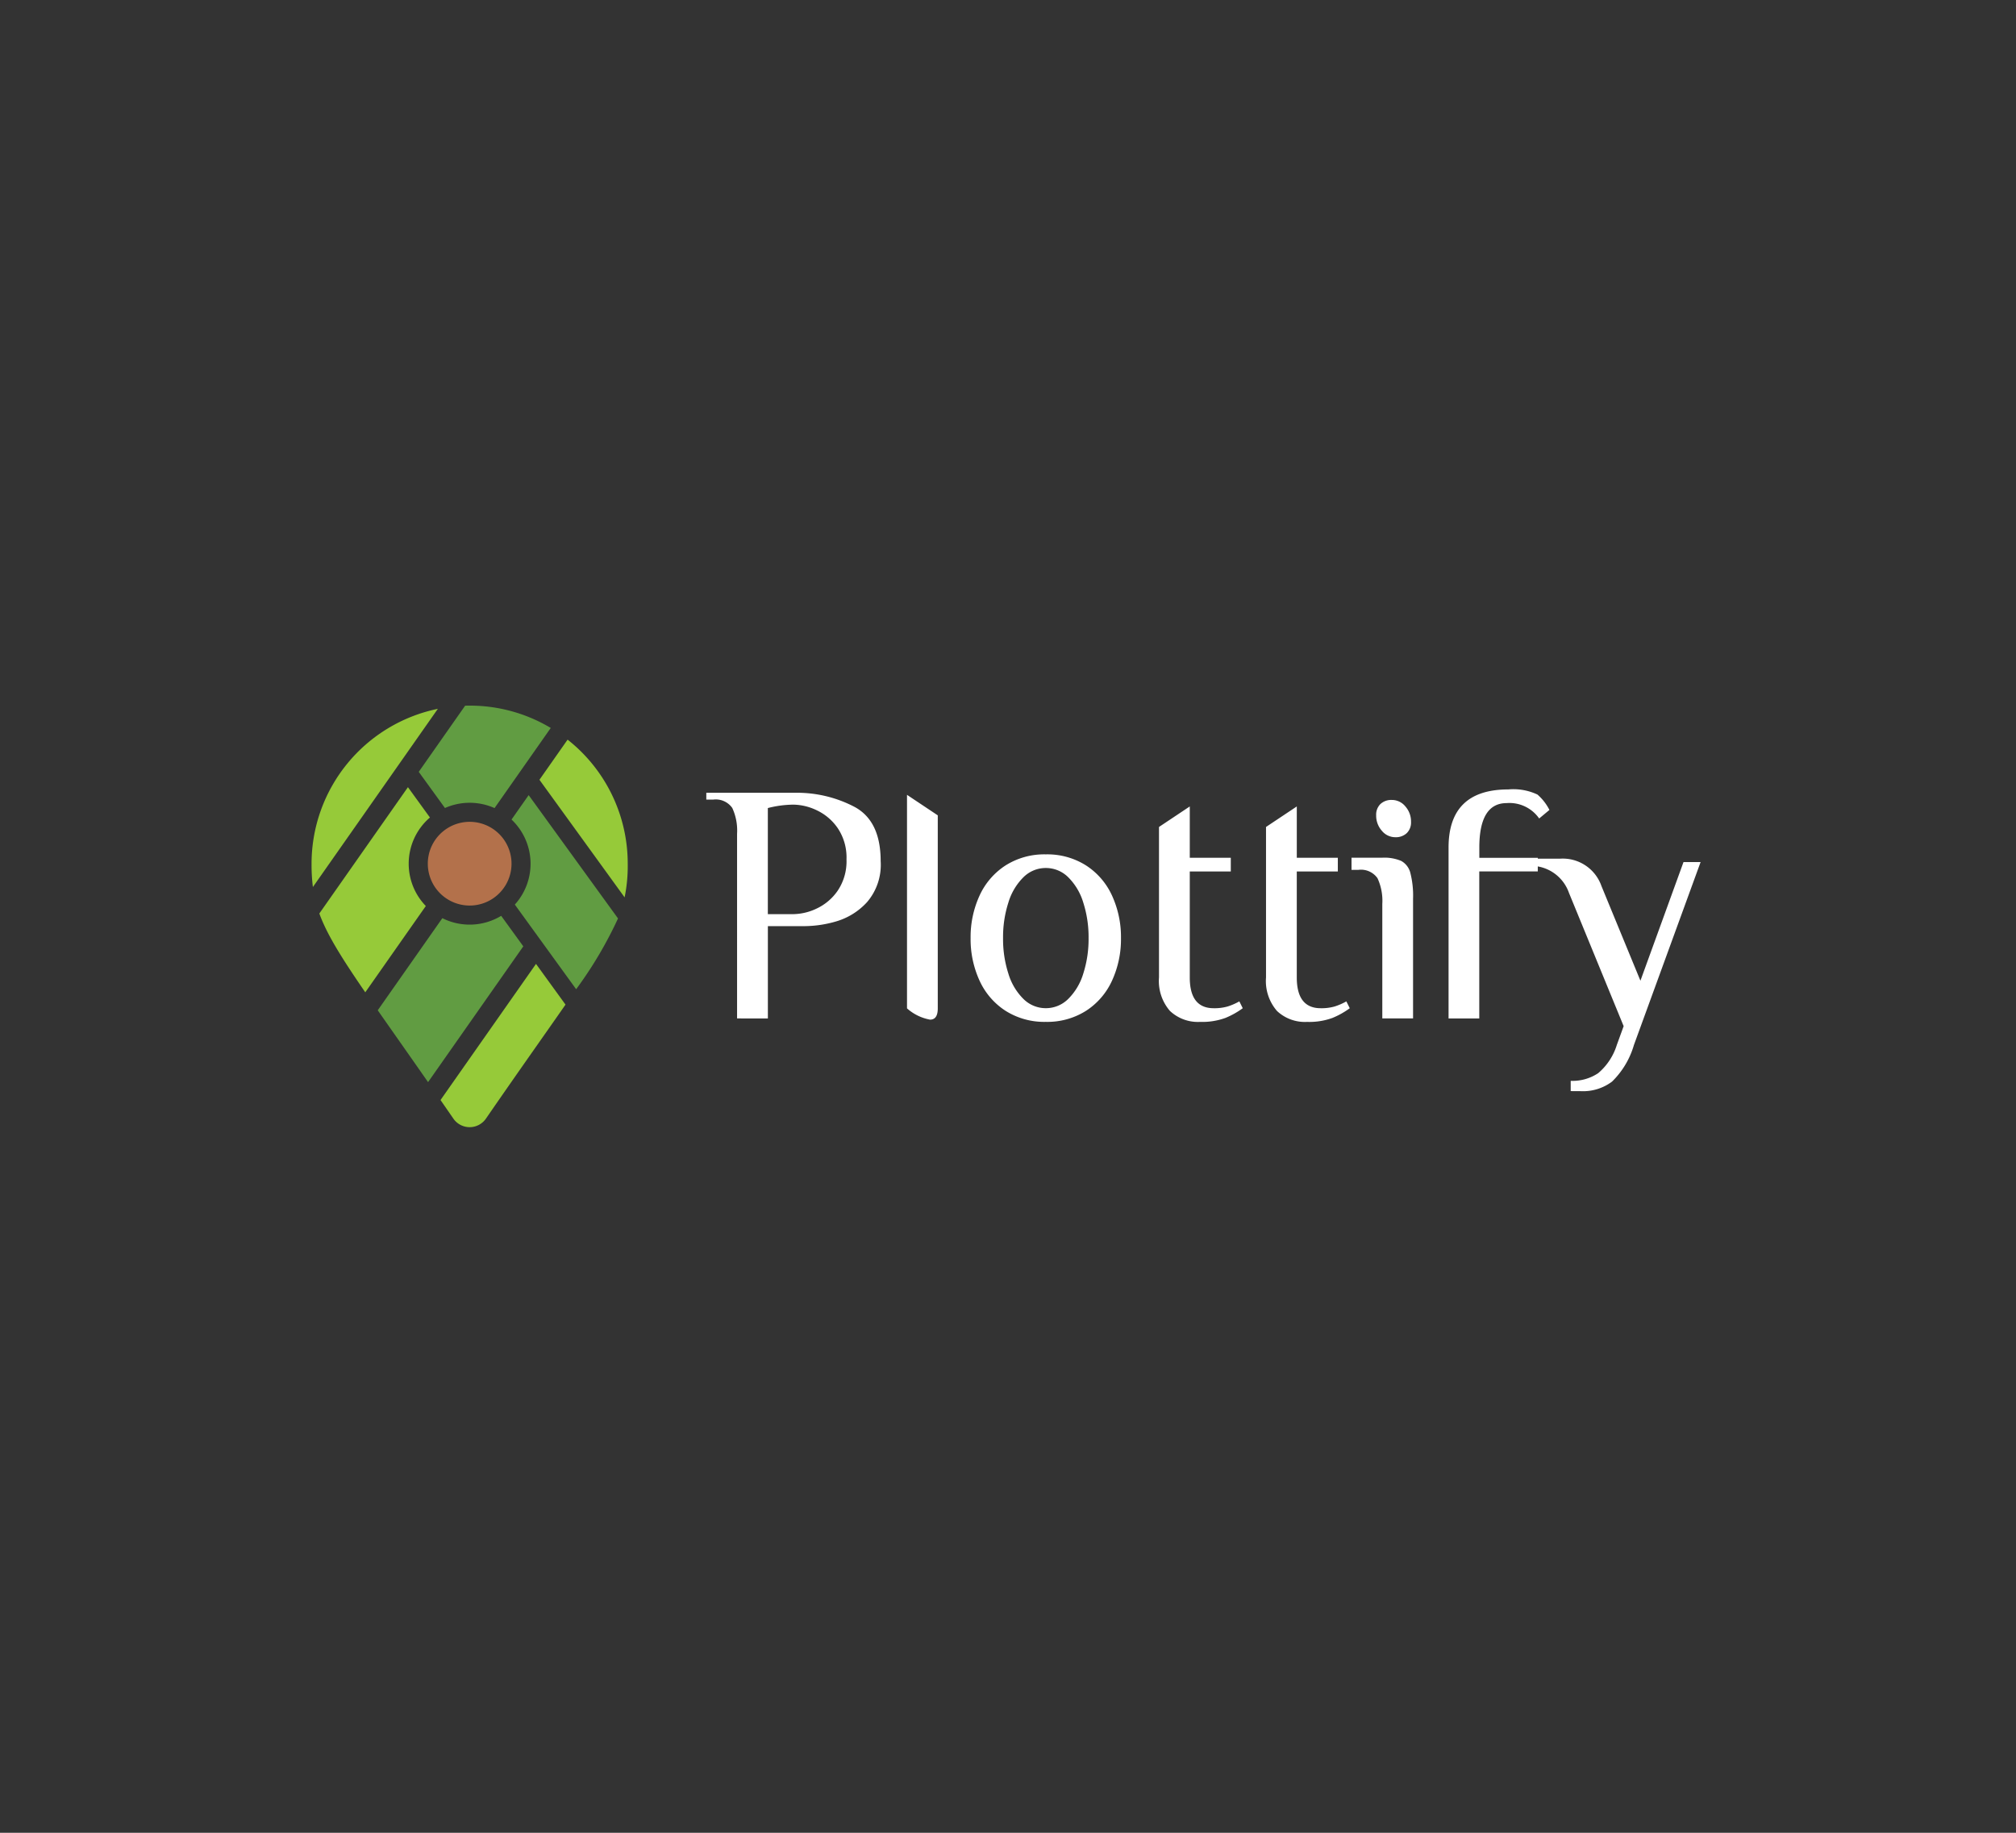 <svg id="Plottify_Client" xmlns="http://www.w3.org/2000/svg" width="220" height="200" viewBox="0 0 220 200">
  <rect x="0" y="0" width="220" height="200" fill="#333333" stroke="none"/>
  <g id="Outter" fill="none" stroke="#fff" stroke-width="1" opacity="0">
    <rect width="220" height="200" rx="10" stroke="none"/>
    <rect x="0.5" y="0.5" width="219" height="199" rx="9.5" fill="none"/>
  </g>
  <g id="Plottify_Logo" transform="translate(-314.267 -207.281)">
    <path id="Path_21" data-name="Path 21" d="M-2036.671-1630.422v-1.12a5.045,5.045,0,0,0,3-.839,6.59,6.59,0,0,0,2.032-3.077l.746-2.052-5.97-14.552a4.4,4.4,0,0,0-3.4-2.878v.546h-6.386v16.044H-2050V-1657q0-6.344,6.529-6.343a6.158,6.158,0,0,1,3.172.56,5.528,5.528,0,0,1,1.306,1.679l-1.119.932a3.953,3.953,0,0,0-3.545-1.679q-2.985,0-2.986,4.851v1.119h6.386v.093h2.464a4.47,4.47,0,0,1,4.477,2.986l4.254,10.333,4.7-12.945h1.866l-7.276,19.962a9.149,9.149,0,0,1-2.388,3.992,5.267,5.267,0,0,1-3.4,1.045Zm-32.055-8.75a4.977,4.977,0,0,1-1.194-3.657v-16.418l3.358-2.238v5.6h4.478v1.493h-4.479v11.567q0,3.358,2.613,3.358a5.266,5.266,0,0,0,1.509-.187,6.612,6.612,0,0,0,1.287-.56l.373.747a8.8,8.8,0,0,1-1.9,1.063,7.385,7.385,0,0,1-2.761.429,4.437,4.437,0,0,1-3.281-1.193Zm-11.679,0a4.982,4.982,0,0,1-1.194-3.657v-16.418l3.358-2.238v5.6h4.477v1.493h-4.477v11.567q0,3.358,2.612,3.358a5.273,5.273,0,0,0,1.51-.187,6.62,6.62,0,0,0,1.287-.56l.373.746a8.813,8.813,0,0,1-1.9,1.063,7.381,7.381,0,0,1-2.761.429,4.439,4.439,0,0,1-3.281-1.193Zm-17.948-.018a7.732,7.732,0,0,1-2.835-3.3,10.862,10.862,0,0,1-.97-4.626,10.865,10.865,0,0,1,.97-4.627,7.739,7.739,0,0,1,2.835-3.3,7.9,7.9,0,0,1,4.4-1.213,7.9,7.9,0,0,1,4.4,1.213,7.734,7.734,0,0,1,2.835,3.3,10.857,10.857,0,0,1,.97,4.627,10.852,10.852,0,0,1-.97,4.626,7.727,7.727,0,0,1-2.835,3.3,7.9,7.9,0,0,1-4.4,1.212,7.9,7.9,0,0,1-4.4-1.212Zm1.96-14.571a6.527,6.527,0,0,0-1.642,2.761,12.3,12.3,0,0,0-.581,3.88,12.307,12.307,0,0,0,.581,3.88,6.528,6.528,0,0,0,1.642,2.761,3.449,3.449,0,0,0,2.443,1.008,3.449,3.449,0,0,0,2.443-1.008,6.541,6.541,0,0,0,1.643-2.761,12.342,12.342,0,0,0,.58-3.88,12.34,12.34,0,0,0-.58-3.88,6.538,6.538,0,0,0-1.643-2.761,3.45,3.45,0,0,0-2.443-1.008,3.447,3.447,0,0,0-2.443,1.009Zm-12.706,14.308v-23.3l3.358,2.239v21.062q0,1.231-.839,1.231a5.145,5.145,0,0,1-2.518-1.231Zm51.868,1.1v-12.481a5.859,5.859,0,0,0-.522-2.817,2.2,2.2,0,0,0-2.09-.915h-.747v-1.326h3.358a4.7,4.7,0,0,1,2.071.354,2.065,2.065,0,0,1,.987,1.288,10.027,10.027,0,0,1,.3,2.835v13.062Zm-70.412,0V-1658.5a5.864,5.864,0,0,0-.522-2.818,2.2,2.2,0,0,0-2.09-.914H-2131v-.745h9.7a13.519,13.519,0,0,1,6.455,1.529q2.873,1.53,2.873,5.933a6.243,6.243,0,0,1-1.493,4.477,7.36,7.36,0,0,1-3.339,2.09,12.509,12.509,0,0,1-3.377.522h-4.1v10.074Zm3.358-22.947v11.567h2.8a6.111,6.111,0,0,0,2.538-.616,5.733,5.733,0,0,0,2.295-1.959,5.734,5.734,0,0,0,.951-3.4,5.734,5.734,0,0,0-.951-3.4,5.732,5.732,0,0,0-2.295-1.959,6.1,6.1,0,0,0-2.538-.616,11.569,11.569,0,0,0-2.8.373Zm67,2.463a2.476,2.476,0,0,1-.615-1.679,1.624,1.624,0,0,1,.464-1.231,1.729,1.729,0,0,1,1.25-.447,1.889,1.889,0,0,1,1.474.708,2.475,2.475,0,0,1,.616,1.679,1.625,1.625,0,0,1-.464,1.231,1.73,1.73,0,0,1-1.25.448,1.89,1.89,0,0,1-1.474-.709ZM-2112.939-1662.379Z" transform="translate(2522.344 1956.769)" fill="#fff"/>
    <g id="Group_29" data-name="Group 29" transform="translate(348.267 284.281)">
      <path id="Path_13" data-name="Path 13" d="M354.85,322.448m-.706-2.89a19.589,19.589,0,0,1-.145-2.543,17.257,17.257,0,0,1,13.782-16.9l-13.637,19.445Z" transform="translate(-353.999 -299.765)" fill="#96ca39" fill-rule="evenodd"/>
      <path id="Path_14" data-name="Path 14" d="M374.646,299.656q.247-.007.5-.007a17.17,17.17,0,0,1,8.846,2.437l-6.133,8.744a6.656,6.656,0,0,0-5.413-.007l-2.86-3.947,5.064-7.221Zm5.067,12.419" transform="translate(-357.89 -299.649)" fill="#619c42" fill-rule="evenodd"/>
      <path id="Path_15" data-name="Path 15" d="M389.82,304.59a17.218,17.218,0,0,1,6.565,13.543,17.024,17.024,0,0,1-.34,3.673l-9.294-12.833,3.076-4.385ZM385.574,310.644Z" transform="translate(-361.883 -300.881)" fill="#96ca39" fill-rule="evenodd"/>
      <path id="Path_16" data-name="Path 16" d="M395.422,323.823m-.72,2.3a44.253,44.253,0,0,1-4.568,7.723l-6.692-9.235a6.644,6.644,0,0,0-.36-9.281l1.869-2.664h0l9.752,13.459Z" transform="translate(-361.26 -302.899)" fill="#619c42" fill-rule="evenodd"/>
      <path id="Path_17" data-name="Path 17" d="M372.754,351.43q.681.982,1.406,2.034h0a2.16,2.16,0,0,0,3.546,0c3.679-5.334,6.513-9.318,8.687-12.446l-3.22-4.443h0l-10.42,14.857Zm9.032-16.772" transform="translate(-358.681 -308.39)" fill="#96ca39" fill-rule="evenodd"/>
      <path id="Path_18" data-name="Path 18" d="M370.475,350.322Zm-1.36-1.955c-2.168-3.109-3.98-5.673-5.491-7.84l2.885-4.114,4.165-5.938a6.65,6.65,0,0,0,6.421-.255l2.413,3.329-10.392,14.817Z" transform="translate(-356.402 -307.281)" fill="#619c42" fill-rule="evenodd"/>
      <path id="Path_19" data-name="Path 19" d="M361.5,335.856m-1.357-1.96c-2.672-3.89-4.193-6.355-5.012-8.6L364.8,311.51h0l2.4,3.311a6.634,6.634,0,0,0-2.316,5.04h0a6.626,6.626,0,0,0,1.867,4.617l-6.606,9.418Z" transform="translate(-354.283 -302.611)" fill="#96ca39" fill-rule="evenodd"/>
      <path id="Path_20" data-name="Path 20" d="M371.137,315.922m-.234,5.04a4.568,4.568,0,1,1,1.337,3.228,4.568,4.568,0,0,1-1.337-3.228Z" transform="translate(-358.218 -303.712)" fill="#b3714b" fill-rule="evenodd"/>
    </g>
  </g>
</svg>
